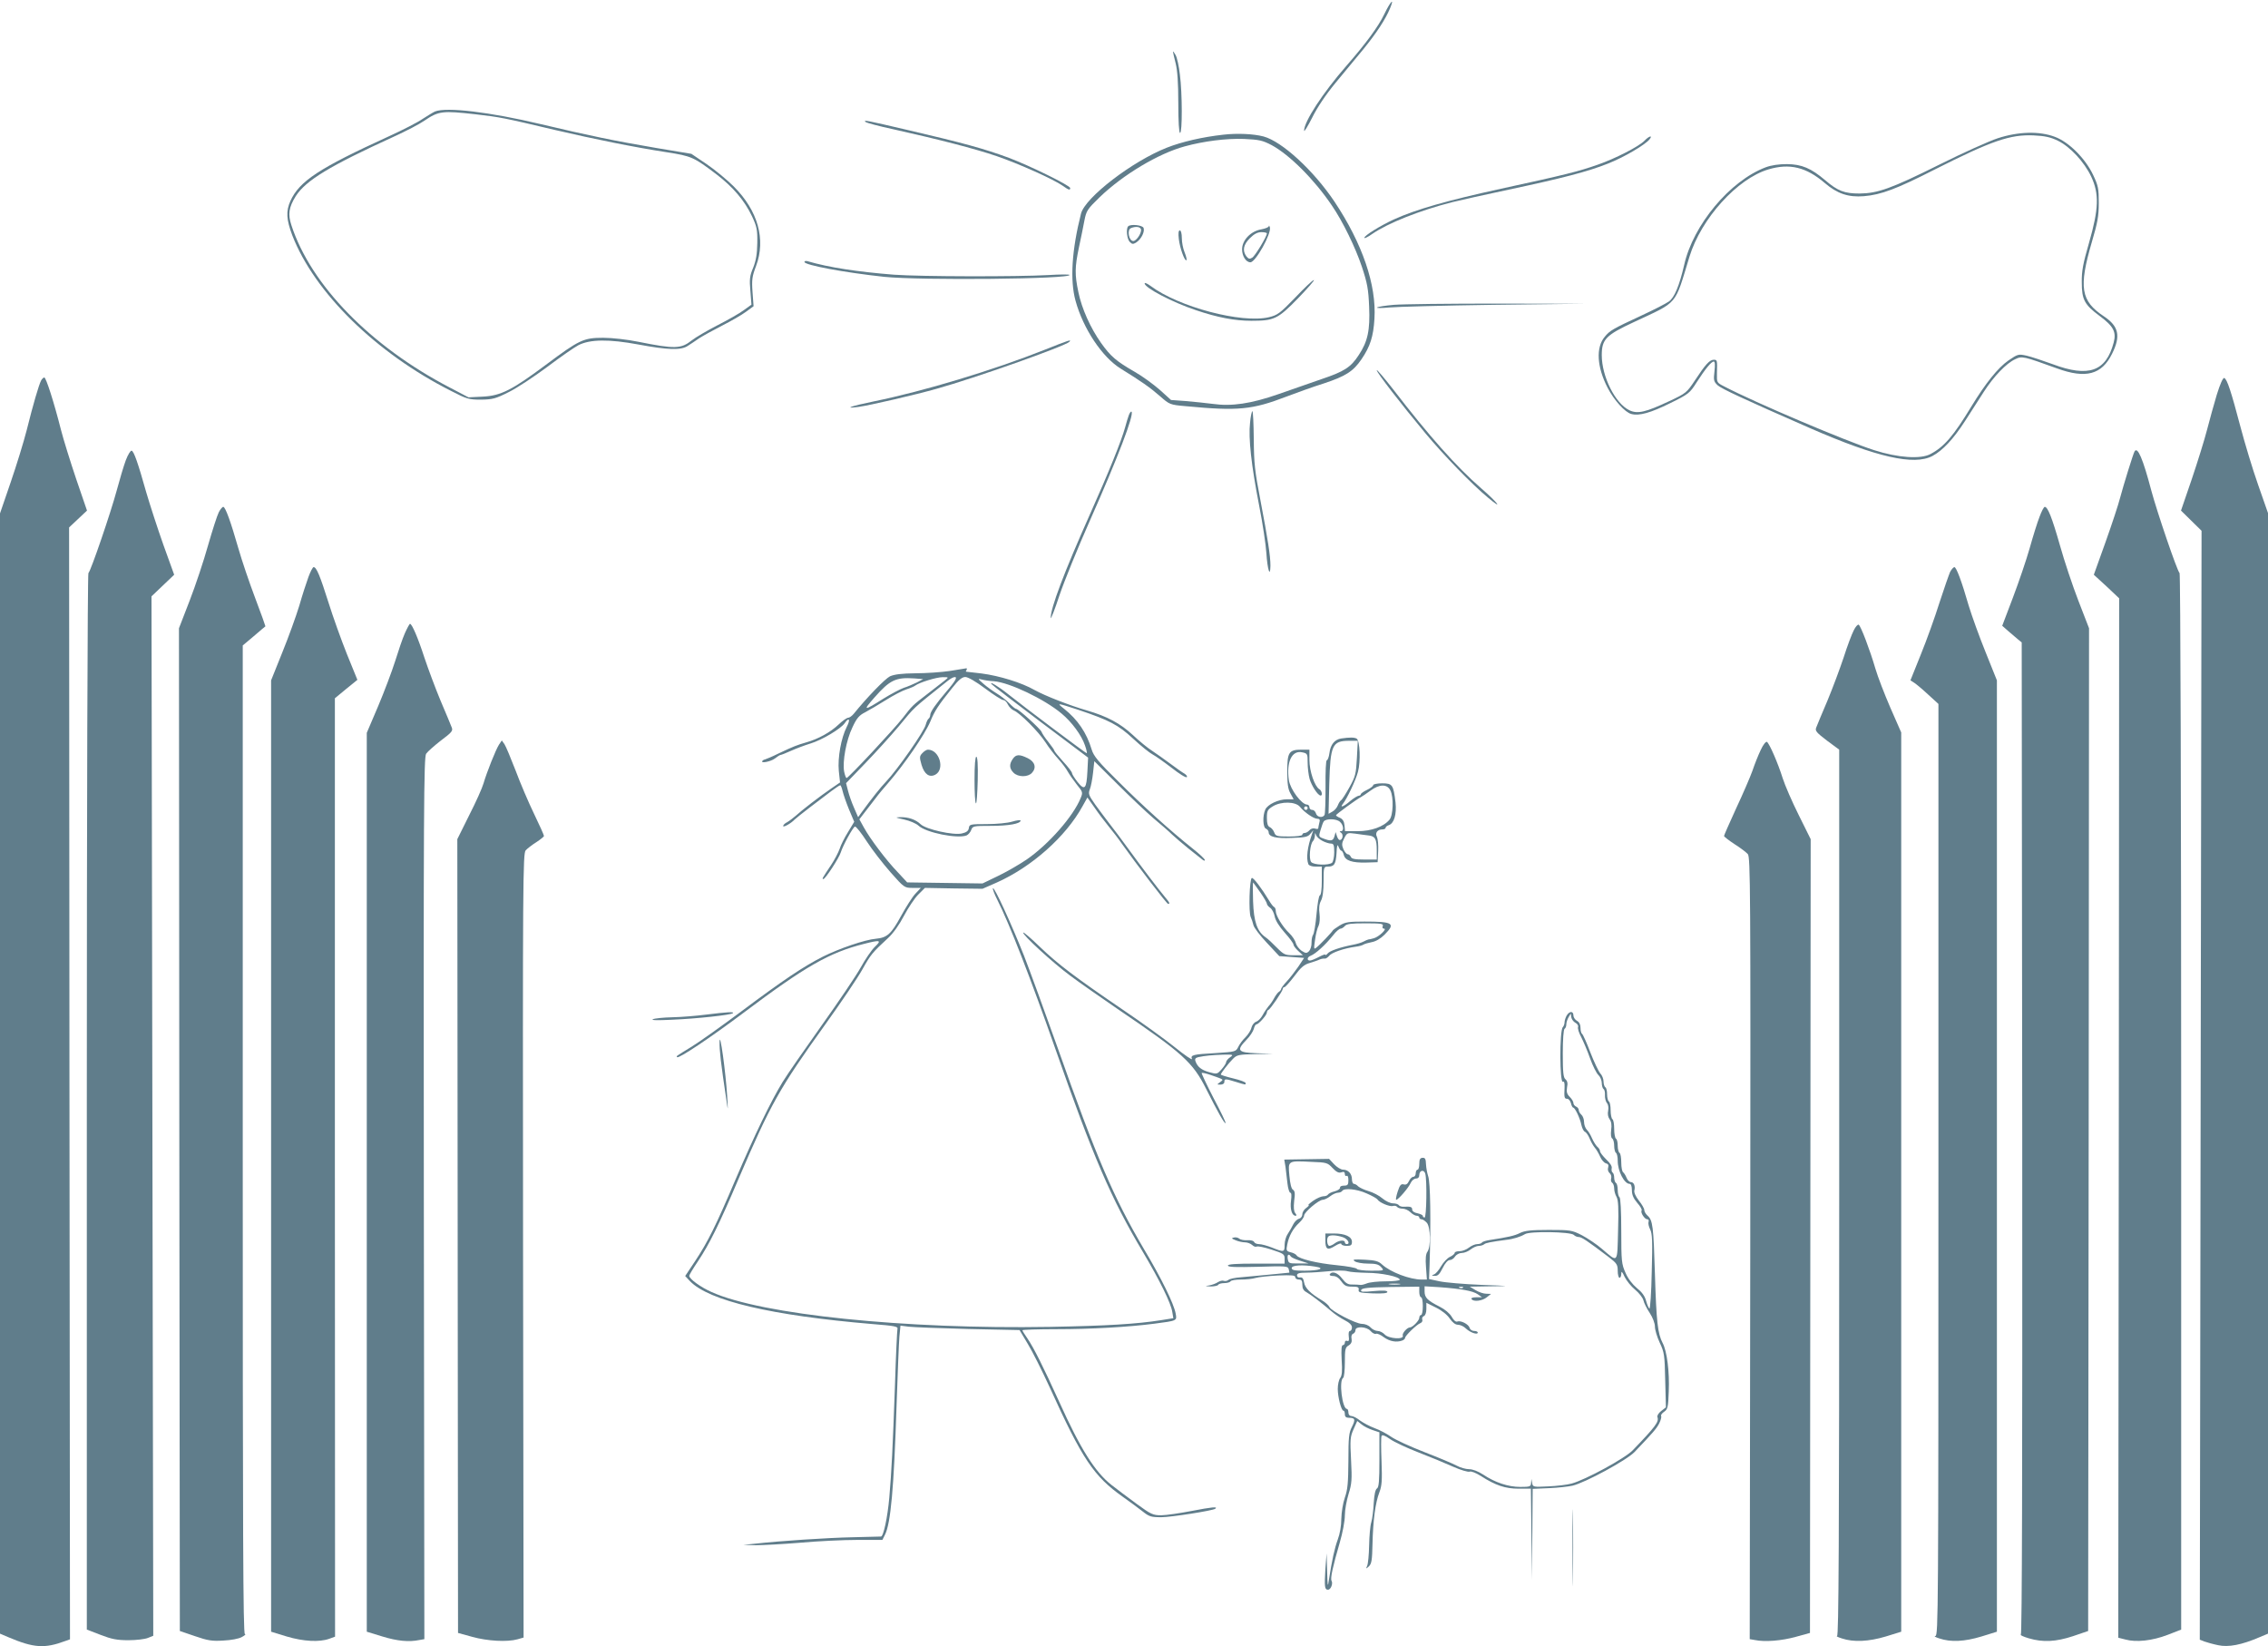 <?xml version="1.0" standalone="no"?>
<!DOCTYPE svg PUBLIC "-//W3C//DTD SVG 20010904//EN"
 "http://www.w3.org/TR/2001/REC-SVG-20010904/DTD/svg10.dtd">
<svg version="1.0" xmlns="http://www.w3.org/2000/svg"
 width="1280pt" height="929pt" viewBox="0 0 1280 929"
 preserveAspectRatio="xMidYMid meet">
<g transform="translate(0,929) scale(0.1,-0.1)"
fill="#607d8b" stroke="none">
<path d="M7812 9209 c-33 -69 -103 -164 -212 -289 -134 -153 -240 -316 -240
-367 0 -10 20 23 45 72 28 57 76 129 132 197 48 58 120 145 158 191 73 90 124
167 150 230 27 65 2 39 -33 -34z"/>
<path d="M6620 8998 c0 -4 7 -33 15 -65 10 -40 15 -108 15 -225 0 -105 4 -168
10 -168 13 0 13 221 -1 329 -5 46 -16 96 -24 110 -8 14 -14 23 -15 19z"/>
<path d="M2455 8661 c-11 -5 -42 -24 -70 -42 -27 -19 -113 -63 -190 -98 -396
-181 -505 -253 -556 -365 -26 -58 -23 -105 11 -195 125 -322 472 -663 896
-877 89 -46 101 -49 169 -49 65 1 82 5 157 43 45 22 143 87 217 142 73 55 152
110 175 122 66 34 173 35 340 4 165 -31 240 -33 277 -8 15 9 44 29 66 44 22
14 80 46 129 71 49 25 109 59 133 77 l44 32 -6 80 c-5 70 -2 89 20 147 56 150
11 312 -126 449 -37 37 -106 94 -153 126 l-86 58 -198 33 c-235 40 -376 69
-654 135 -286 68 -530 97 -595 71z m230 -16 c139 -16 158 -20 450 -89 219 -51
445 -97 628 -125 141 -22 153 -28 281 -125 94 -72 158 -148 200 -236 27 -58
31 -75 30 -150 -1 -63 -7 -99 -23 -140 -20 -47 -22 -66 -16 -132 l6 -77 -43
-31 c-24 -18 -91 -56 -150 -86 -58 -30 -123 -68 -143 -84 -62 -49 -95 -50
-305 -8 -59 12 -144 22 -195 22 -112 0 -135 -11 -325 -153 -189 -141 -253
-174 -355 -179 l-81 -4 -107 56 c-445 232 -782 577 -892 914 -21 63 -15 102
24 165 57 89 192 171 556 337 66 30 143 70 170 89 81 55 102 57 290 36z"/>
<path d="M4886 8601 c5 -4 74 -23 154 -40 256 -57 462 -110 585 -152 123 -42
322 -131 374 -168 32 -23 41 -26 41 -12 0 14 -228 126 -345 170 -140 52 -262
85 -562 155 -257 60 -262 61 -247 47z"/>
<path d="M6904 8530 c-118 -13 -234 -40 -318 -73 -196 -77 -461 -281 -485
-372 -52 -205 -63 -376 -31 -492 43 -157 150 -318 255 -383 115 -71 165 -106
220 -154 56 -49 57 -50 148 -58 295 -28 374 -20 567 54 58 22 152 56 210 74
124 41 167 68 214 137 49 72 67 128 73 228 12 191 -68 425 -226 662 -119 177
-296 339 -400 367 -57 15 -150 19 -227 10z m273 -59 c100 -54 240 -193 340
-341 61 -89 133 -237 169 -345 31 -93 37 -128 41 -225 6 -133 -8 -198 -59
-274 -44 -68 -81 -92 -209 -135 -63 -22 -172 -60 -244 -85 -154 -54 -265 -70
-370 -55 -38 5 -107 12 -153 16 l-83 6 -62 56 c-35 31 -99 78 -143 103 -104
60 -135 86 -190 163 -60 85 -109 194 -128 287 -21 100 -20 140 3 251 11 51 25
119 31 152 11 56 16 64 87 133 131 126 331 246 479 286 105 29 236 46 336 42
85 -4 103 -8 155 -35z"/>
<path d="M6367 8013 c-13 -13 -7 -72 9 -88 14 -14 19 -14 38 -2 27 18 48 60
40 81 -6 16 -73 23 -87 9z m73 -21 c0 -23 -28 -62 -44 -62 -25 0 -37 64 -13
73 29 12 57 7 57 -11z"/>
<path d="M7161 8014 c0 -6 -20 -14 -42 -18 -60 -10 -109 -61 -109 -113 0 -38
22 -73 47 -73 29 0 119 161 110 197 -3 10 -5 13 -6 7z m-11 -41 c-1 -19 -67
-128 -83 -137 -14 -9 -21 -7 -33 8 -23 32 -17 65 20 102 24 24 43 34 65 34 17
0 31 -3 31 -7z"/>
<path d="M6653 7941 c6 -52 34 -128 43 -119 3 3 -2 23 -10 43 -9 21 -16 57
-16 81 0 26 -5 44 -11 44 -8 0 -10 -16 -6 -49z"/>
<path d="M7310 7611 c-87 -90 -100 -99 -149 -111 -154 -36 -510 58 -668 177
-18 13 -33 20 -33 14 0 -25 157 -107 289 -151 124 -42 220 -60 313 -60 129 0
149 9 264 127 55 57 95 103 89 103 -6 0 -53 -44 -105 -99z"/>
<path d="M11275 8510 c-49 -16 -198 -83 -330 -149 -271 -135 -348 -162 -450
-163 -85 0 -123 14 -194 75 -80 68 -132 90 -216 91 -45 0 -88 -6 -120 -18
-201 -76 -409 -324 -460 -551 -27 -117 -55 -184 -86 -206 -17 -12 -85 -47
-152 -78 -168 -78 -181 -86 -210 -121 -51 -60 -45 -170 16 -288 36 -70 98
-139 134 -148 44 -12 110 7 219 61 104 51 111 57 149 117 49 76 83 118 97 118
7 0 8 -19 4 -55 -6 -51 -4 -58 18 -79 23 -20 138 -74 524 -243 374 -163 584
-211 688 -156 58 31 118 95 184 197 32 50 80 124 106 165 56 87 127 161 177
184 39 19 46 17 237 -52 162 -59 252 -35 310 83 50 100 38 155 -46 211 -131
87 -143 163 -68 420 32 108 39 145 39 220 0 81 -3 97 -32 158 -44 93 -137 186
-216 215 -87 33 -205 30 -322 -8z m339 -14 c70 -34 149 -120 188 -202 46 -98
43 -182 -12 -374 -34 -117 -42 -160 -41 -223 0 -98 15 -126 101 -190 78 -58
95 -90 79 -150 -43 -163 -141 -198 -344 -122 -55 20 -121 42 -147 48 -46 10
-49 10 -103 -27 -59 -41 -129 -128 -210 -261 -99 -163 -152 -226 -230 -267
-56 -30 -184 -21 -318 22 -157 50 -673 269 -845 359 -43 22 -43 22 -42 74 2
75 2 77 -18 77 -23 0 -47 -26 -106 -116 -46 -69 -50 -73 -144 -117 -134 -63
-180 -74 -226 -52 -80 38 -156 190 -156 311 0 89 23 113 180 186 256 120 229
89 315 370 66 215 270 440 445 492 120 36 214 13 319 -77 70 -60 133 -81 220
-74 98 8 185 41 401 151 321 162 425 198 558 192 63 -3 95 -10 136 -30z"/>
<path d="M9282 8497 c-31 -33 -166 -102 -264 -136 -111 -39 -188 -58 -547
-136 -306 -67 -478 -116 -604 -173 -78 -36 -167 -91 -167 -104 0 -5 21 5 46
23 89 61 266 131 449 178 44 11 188 43 320 71 305 65 447 102 560 147 89 35
207 104 234 136 21 26 -2 20 -27 -6z"/>
<path d="M4540 7812 c0 -18 227 -60 450 -84 205 -21 1061 -13 1046 11 -2 3
-55 3 -118 -1 -179 -10 -720 -9 -873 2 -204 16 -368 41 -487 76 -10 3 -18 1
-18 -4z"/>
<path d="M7867 7570 c-48 -4 -91 -11 -95 -15 -4 -4 27 -4 68 0 41 4 305 11
585 15 l510 6 -490 1 c-269 0 -529 -3 -578 -7z"/>
<path d="M5900 7318 c-297 -118 -685 -235 -969 -293 -127 -26 -176 -43 -86
-31 65 9 324 69 440 102 219 61 724 240 750 265 16 16 -5 9 -135 -43z"/>
<path d="M7770 7201 c0 -13 134 -187 274 -355 103 -124 264 -290 354 -364 89
-75 57 -30 -39 53 -139 121 -294 295 -497 559 -51 65 -92 113 -92 107z"/>
<path d="M232 7143 c-13 -25 -46 -138 -81 -279 -17 -67 -58 -200 -91 -296
l-60 -175 0 -3160 0 -3161 47 -20 c144 -61 205 -65 323 -21 l25 9 -3 3137 -2
3137 50 47 51 48 -61 178 c-33 98 -72 223 -86 278 -39 154 -84 295 -94 295 -5
0 -13 -8 -18 -17z"/>
<path d="M12511 7063 c-16 -54 -41 -143 -55 -198 -14 -55 -53 -180 -86 -278
l-61 -178 58 -57 58 -57 -5 -3129 -5 -3128 25 -10 c14 -5 49 -15 78 -21 59
-13 134 2 232 44 l50 21 0 3162 0 3161 -56 160 c-31 88 -75 234 -99 325 -53
201 -76 272 -92 277 -7 3 -23 -33 -42 -94z"/>
<path d="M6371 6948 c-5 -14 -15 -45 -21 -69 -20 -74 -93 -255 -200 -494 -143
-321 -221 -526 -220 -582 0 -10 23 47 49 127 27 80 104 269 171 420 158 356
252 601 236 617 -3 3 -10 -6 -15 -19z"/>
<path d="M7055 6905 c-10 -86 7 -241 51 -466 20 -101 38 -222 41 -269 6 -93
22 -144 23 -72 0 56 -14 146 -57 372 -31 161 -36 205 -37 342 -1 87 -4 158 -8
158 -3 0 -10 -29 -13 -65z"/>
<path d="M710 6693 c-12 -32 -35 -110 -52 -173 -32 -119 -144 -448 -159 -464
-5 -6 -9 -1346 -9 -2986 l0 -2975 78 -30 c62 -24 92 -30 157 -30 44 0 94 6
110 13 l30 12 -5 2933 -5 2932 64 61 64 61 -61 169 c-33 93 -76 226 -96 294
-47 167 -70 233 -83 237 -6 2 -21 -22 -33 -54z"/>
<path d="M12047 6743 c-8 -13 -64 -195 -82 -263 -9 -36 -46 -148 -82 -249
l-66 -184 72 -66 71 -67 -2 -2932 -3 -2933 40 -10 c61 -17 152 -7 238 26 l77
30 0 2975 c0 1640 -4 2980 -9 2986 -15 16 -127 345 -159 464 -48 182 -78 252
-95 223z"/>
<path d="M1235 6400 c-9 -17 -36 -101 -61 -188 -24 -86 -71 -227 -104 -312
l-60 -155 2 -2829 3 -2829 85 -29 c72 -25 97 -29 160 -25 43 2 88 10 105 20
17 9 24 16 17 17 -10 0 -12 561 -12 2789 l0 2789 63 53 c34 29 63 54 65 55 1
0 -25 73 -58 160 -33 87 -76 214 -95 281 -43 150 -73 233 -85 233 -5 0 -17
-14 -25 -30z"/>
<path d="M11511 6375 c-12 -30 -37 -110 -56 -178 -19 -67 -62 -193 -95 -280
l-60 -158 33 -29 c18 -16 43 -37 55 -47 l22 -18 3 -2798 c1 -1858 -1 -2798 -8
-2801 -5 -2 14 -11 44 -20 81 -24 154 -20 251 12 l85 29 3 2829 2 2829 -60
155 c-33 85 -80 226 -104 312 -45 158 -69 218 -86 218 -5 0 -18 -25 -29 -55z"/>
<path d="M1741 6035 c-11 -30 -35 -103 -52 -163 -18 -59 -61 -178 -96 -264
l-63 -157 0 -2684 0 -2684 88 -27 c94 -28 184 -33 240 -13 l33 12 -1 2647 0
2648 63 52 64 52 -59 145 c-32 80 -79 211 -104 291 -48 152 -68 200 -84 200
-5 0 -18 -25 -29 -55z"/>
<path d="M11006 6063 c-7 -16 -34 -93 -60 -173 -25 -80 -72 -211 -105 -292
l-59 -147 22 -14 c12 -8 48 -38 79 -67 l57 -52 0 -2629 c0 -2497 -1 -2629 -17
-2630 -10 -1 0 -7 22 -14 65 -22 142 -18 238 11 l87 27 0 2684 0 2684 -63 157
c-35 86 -78 205 -96 264 -40 139 -70 218 -81 218 -5 0 -16 -12 -24 -27z"/>
<path d="M2285 5717 c-13 -29 -37 -100 -55 -158 -18 -57 -61 -171 -96 -254
l-64 -150 0 -2536 0 -2536 88 -27 c85 -26 150 -32 208 -20 l29 5 -3 2486 c-2
2218 0 2489 13 2510 9 13 47 46 84 75 59 44 68 54 61 72 -4 12 -33 80 -63 151
-30 72 -71 182 -92 245 -36 111 -70 190 -81 190 -3 0 -16 -24 -29 -53z"/>
<path d="M10462 5733 c-11 -21 -37 -90 -57 -153 -21 -63 -62 -173 -92 -245
-30 -71 -59 -139 -63 -151 -7 -18 2 -28 61 -73 l69 -51 0 -2500 c0 -1993 -3
-2500 -12 -2501 -7 -1 5 -7 27 -14 66 -22 151 -18 248 11 l87 27 0 2537 0
2537 -61 139 c-33 76 -72 177 -85 222 -30 103 -82 240 -94 247 -5 3 -18 -11
-28 -32z"/>
<path d="M5360 5504 c-47 -7 -134 -13 -193 -13 -79 -1 -118 -6 -144 -17 -28
-14 -130 -119 -205 -212 -10 -12 -24 -22 -31 -22 -8 0 -32 -17 -54 -38 -45
-43 -115 -82 -183 -101 -54 -16 -66 -20 -155 -62 -38 -19 -73 -33 -77 -34 -3
0 -10 -3 -14 -7 -17 -18 45 -6 69 12 14 11 28 20 32 20 3 0 30 10 58 23 29 13
79 32 112 42 65 20 169 82 192 114 25 37 34 22 12 -20 -32 -63 -52 -174 -45
-249 l7 -65 -48 -33 c-62 -42 -171 -126 -203 -156 -14 -12 -35 -28 -47 -35
-13 -6 -23 -16 -23 -22 0 -10 46 16 65 37 6 6 45 37 88 70 43 32 97 73 120 91
23 17 45 32 49 32 3 1 9 -14 13 -31 4 -18 20 -65 36 -104 l30 -71 -35 -58
c-20 -32 -41 -74 -47 -94 -7 -20 -28 -61 -48 -91 -52 -78 -53 -80 -44 -80 11
0 88 118 98 150 12 39 69 143 80 146 6 2 36 -36 67 -84 31 -48 92 -126 134
-174 77 -87 79 -88 125 -88 l46 0 -31 -33 c-17 -18 -53 -75 -81 -126 -55 -101
-78 -122 -142 -128 -61 -5 -207 -55 -299 -101 -109 -55 -225 -133 -459 -308
-110 -82 -236 -172 -280 -199 -96 -59 -89 -54 -83 -60 9 -9 182 106 374 250
350 263 485 340 680 389 93 24 101 21 62 -16 -19 -18 -55 -71 -81 -118 -26
-47 -125 -193 -219 -325 -94 -132 -194 -276 -221 -320 -66 -108 -157 -296
-267 -553 -111 -261 -155 -349 -227 -458 l-56 -84 27 -29 c107 -111 460 -194
1029 -242 127 -10 147 -14 142 -28 -2 -9 -9 -151 -14 -316 -13 -361 -19 -484
-32 -635 -10 -113 -33 -220 -47 -220 -4 0 -74 -2 -157 -4 -149 -3 -415 -21
-550 -36 l-70 -7 70 -2 c39 0 152 6 250 14 99 9 244 16 323 16 l142 0 14 28
c33 63 51 264 66 731 6 179 13 353 16 388 l6 62 47 -6 c26 -3 178 -9 336 -13
l289 -6 46 -77 c26 -42 82 -154 126 -250 182 -401 247 -498 411 -614 37 -26
87 -63 110 -81 39 -31 49 -34 107 -34 54 0 292 37 305 48 17 13 -22 9 -130
-12 -68 -13 -147 -25 -175 -25 -47 0 -58 5 -140 65 -49 36 -112 83 -141 106
-93 73 -175 203 -295 469 -90 198 -143 304 -179 357 -16 23 -29 44 -29 47 0 3
87 6 193 6 194 0 406 12 552 31 130 17 128 16 120 58 -10 54 -80 198 -180 365
-169 287 -267 514 -486 1134 -71 199 -156 433 -190 520 -72 181 -167 388 -175
380 -3 -3 8 -33 25 -66 69 -137 186 -438 326 -837 214 -612 316 -849 495
-1149 96 -162 158 -288 166 -338 l6 -36 -68 -11 c-139 -22 -306 -32 -629 -38
-817 -14 -1627 69 -1910 197 -61 27 -125 74 -125 91 0 6 22 42 49 82 64 96
120 208 230 467 180 420 229 508 489 870 89 124 183 263 209 310 47 84 56 95
146 178 29 27 63 75 89 125 24 45 60 99 80 119 l38 38 162 -3 163 -2 80 35
c199 89 390 259 484 430 l28 50 39 -55 c21 -31 58 -80 81 -108 24 -29 57 -72
74 -97 83 -117 254 -340 261 -340 12 0 10 6 -12 32 -42 50 -139 178 -208 273
-40 55 -89 121 -110 147 -20 26 -56 74 -80 107 -38 54 -41 62 -31 88 6 15 14
57 18 93 l7 65 131 -130 c71 -71 163 -158 204 -193 41 -34 88 -75 104 -91 17
-16 57 -50 90 -77 33 -26 68 -54 78 -62 9 -8 17 -11 17 -5 0 6 -31 35 -69 65
-123 98 -281 240 -420 379 -112 110 -139 143 -150 180 -28 94 -79 169 -156
230 -43 34 -42 34 80 -6 176 -59 226 -85 310 -163 44 -41 94 -81 110 -89 17
-9 65 -43 108 -76 42 -33 80 -57 85 -52 4 4 -2 12 -12 19 -11 6 -47 31 -80 56
-34 25 -80 58 -103 73 -24 15 -73 55 -110 90 -71 66 -145 105 -258 138 -97 28
-238 83 -297 116 -72 41 -198 80 -299 93 -46 5 -85 10 -87 10 -2 0 0 5 3 10 3
6 3 9 -2 9 -4 -1 -46 -7 -93 -15z m-186 -65 c-21 -10 -53 -24 -73 -30 -20 -7
-71 -34 -115 -61 -112 -71 -118 -70 -52 5 89 101 121 116 227 109 l49 -4 -36
-19z m160 13 c-12 -9 -56 -44 -99 -77 -87 -67 -85 -65 -140 -136 -49 -63 -307
-339 -317 -339 -4 0 -10 17 -14 37 -10 56 12 177 47 249 24 52 38 68 72 85 23
12 75 43 117 69 41 26 93 53 115 60 22 7 45 17 51 22 23 17 119 47 154 47 35
0 35 0 14 -17z m57 1 c-5 -10 -26 -38 -48 -63 -60 -70 -93 -117 -93 -134 0 -8
-4 -17 -9 -21 -5 -3 -12 -18 -16 -33 -7 -36 -161 -256 -224 -322 -31 -32 -84
-99 -137 -172 l-21 -29 -23 53 c-13 29 -28 72 -34 96 l-11 43 108 112 c60 62
144 155 188 207 97 117 71 93 276 257 35 28 58 30 44 6z m169 -48 c48 -36 94
-65 102 -65 8 0 20 -11 26 -25 7 -14 22 -29 34 -34 34 -14 138 -118 178 -179
19 -30 52 -72 73 -95 21 -23 45 -55 54 -72 9 -16 32 -49 51 -73 33 -40 34 -44
21 -75 -41 -102 -180 -261 -305 -347 -41 -28 -114 -70 -162 -93 l-87 -42 -212
3 -213 3 -52 56 c-66 68 -158 191 -192 253 l-26 47 30 39 c17 22 44 57 61 79
16 22 48 60 70 85 93 107 208 274 240 350 24 59 45 91 123 188 36 46 56 62 74
62 15 0 60 -26 112 -65z m50 41 c87 -7 283 -100 381 -182 58 -48 113 -123 132
-179 9 -25 13 -45 10 -45 -6 0 -352 260 -442 332 -53 43 -113 79 -94 57 7 -8
132 -104 278 -214 l266 -200 -4 -78 c-5 -99 -15 -110 -56 -59 -17 22 -31 44
-31 50 0 6 -22 35 -50 65 -27 30 -50 58 -50 62 0 4 -15 25 -33 48 -19 23 -36
49 -39 58 -7 17 -130 129 -143 129 -5 0 -23 15 -40 33 -17 17 -49 42 -71 55
-21 13 -55 37 -74 54 -32 28 -33 30 -10 24 14 -4 45 -9 70 -10z"/>
<path d="M5205 5040 c-16 -17 -16 -24 -4 -66 16 -53 44 -73 78 -55 55 30 23
141 -42 141 -8 0 -22 -9 -32 -20z"/>
<path d="M5716 5008 c-21 -30 -20 -54 4 -78 26 -26 81 -26 104 -1 27 29 17 63
-24 83 -47 23 -66 22 -84 -4z"/>
<path d="M5500 4891 c0 -72 3 -132 8 -134 4 -3 8 55 10 129 2 88 -1 134 -8
134 -6 0 -10 -47 -10 -129z"/>
<path d="M5102 4666 c32 -7 68 -22 82 -35 41 -39 219 -75 271 -55 9 4 21 17
26 30 8 23 12 24 112 24 99 0 167 12 167 30 0 4 -21 2 -47 -6 -26 -8 -89 -14
-144 -14 -93 0 -98 -1 -101 -22 -2 -16 -13 -25 -40 -31 -48 -11 -201 23 -232
52 -28 27 -70 41 -114 40 -33 -1 -30 -2 20 -13z"/>
<path d="M7569 5123 c-37 -6 -60 -34 -66 -82 -3 -23 -10 -41 -15 -41 -5 0 -8
-65 -7 -149 0 -83 -2 -155 -6 -160 -11 -18 -42 -12 -48 9 -3 11 -12 20 -21 20
-9 0 -16 7 -16 15 0 8 -6 15 -13 15 -31 0 -95 86 -103 138 -15 102 17 170 75
157 30 -6 31 -9 31 -58 0 -29 5 -70 11 -92 11 -38 46 -93 62 -94 13 -1 7 28
-7 36 -26 15 -56 101 -56 164 l0 59 -43 0 c-73 0 -82 -14 -82 -122 0 -70 4
-101 18 -125 l18 -33 -37 0 c-49 0 -110 -29 -123 -58 -16 -35 -14 -102 4 -108
8 -4 15 -12 15 -20 0 -26 41 -36 131 -32 74 2 91 6 104 23 l17 20 -7 -20 c-27
-76 -34 -137 -21 -171 3 -8 20 -14 41 -14 l35 0 0 -79 c0 -47 -4 -81 -11 -83
-6 -2 -14 -50 -19 -107 -5 -57 -14 -108 -19 -115 -5 -6 -9 -26 -9 -44 1 -18
-6 -40 -14 -49 -14 -13 -18 -13 -42 2 -14 10 -29 29 -33 44 -3 14 -20 40 -37
56 -38 36 -76 99 -76 125 0 10 -4 20 -9 22 -5 2 -17 17 -27 34 -45 74 -90 133
-99 130 -13 -4 -19 -195 -6 -221 5 -11 12 -31 15 -45 3 -14 37 -59 76 -100
l70 -75 70 -5 70 -5 -33 -50 c-19 -27 -48 -65 -66 -84 -17 -18 -31 -37 -31
-42 0 -4 -6 -12 -13 -16 -6 -4 -18 -20 -26 -35 -8 -15 -22 -36 -32 -46 -9 -11
-24 -33 -33 -50 -9 -17 -25 -33 -36 -37 -11 -3 -23 -18 -27 -33 -3 -15 -19
-40 -34 -55 -16 -15 -34 -40 -41 -55 -13 -26 -16 -27 -126 -34 -129 -7 -144
-11 -135 -33 3 -9 -41 21 -98 67 -57 46 -189 141 -294 212 -266 181 -364 255
-467 354 -48 47 -91 83 -93 80 -9 -9 167 -171 266 -244 52 -39 173 -123 269
-189 364 -247 422 -299 497 -449 66 -131 104 -199 110 -193 2 3 -28 66 -68
141 -39 76 -69 139 -67 142 3 2 25 -3 49 -11 80 -28 76 -25 55 -41 -19 -14
-19 -14 2 -14 13 0 22 6 22 15 0 19 5 19 66 0 58 -18 54 -17 54 -6 0 5 -31 17
-70 26 -38 9 -70 19 -70 22 0 7 42 62 69 89 22 22 33 24 125 26 l101 2 -92 3
c-108 4 -117 15 -58 76 19 19 37 47 41 61 3 14 10 26 15 26 12 0 59 53 59 67
0 6 4 13 9 15 11 4 81 107 81 119 0 5 4 9 9 9 5 0 30 28 56 62 36 49 56 66 86
74 22 7 47 15 57 20 9 4 22 6 29 5 6 -1 17 7 25 16 13 18 83 42 148 51 19 2
40 8 45 12 6 4 27 10 47 14 23 4 50 20 72 42 64 64 49 74 -113 74 -89 0 -109
-3 -140 -22 -20 -12 -37 -25 -39 -28 -4 -9 -74 -83 -93 -97 -14 -12 -15 -7 -7
45 4 31 13 67 20 79 6 13 8 41 5 67 -4 30 -2 54 8 73 10 18 15 58 15 111 0 78
1 82 23 82 37 0 46 13 50 75 2 45 5 54 11 38 5 -13 12 -23 16 -23 4 0 11 -11
14 -24 8 -32 47 -45 126 -43 l65 2 3 62 c2 35 -2 71 -7 81 -12 22 3 42 31 42
10 0 18 4 18 9 0 5 8 12 18 15 30 10 45 61 38 128 -12 100 -17 108 -76 108
-27 0 -50 -5 -50 -10 0 -6 -16 -18 -35 -27 -19 -9 -35 -20 -35 -25 0 -4 -6 -8
-12 -8 -7 -1 -29 -14 -48 -30 -34 -30 -61 -41 -42 -17 23 28 74 135 86 182 16
59 11 175 -7 187 -12 8 -41 8 -88 1z m89 -110 c-5 -90 -8 -104 -42 -165 -21
-38 -42 -71 -48 -74 -5 -3 -13 -16 -18 -29 -5 -13 -19 -29 -31 -35 l-21 -12 4
169 c6 219 17 243 112 243 l49 0 -5 -97z m189 -183 c19 -38 16 -141 -5 -165
-33 -40 -103 -65 -180 -65 l-71 0 -3 33 c-2 22 -10 35 -25 42 -13 5 -23 12
-23 15 1 6 118 91 140 102 8 4 33 21 55 37 50 37 94 38 112 1z m-510 -93 c25
-31 77 -67 98 -67 13 0 16 -6 11 -22 -3 -13 -6 -27 -6 -31 0 -5 -8 -6 -19 -2
-10 3 -24 -1 -31 -10 -7 -8 -19 -15 -26 -15 -8 0 -14 -4 -14 -10 0 -6 -32 -10
-75 -10 -70 0 -76 2 -84 24 -5 13 -17 26 -25 29 -11 5 -16 20 -16 52 0 40 4
47 33 65 47 29 129 28 154 -3z m43 -7 c0 -5 -4 -10 -10 -10 -5 0 -10 5 -10 10
0 6 5 10 10 10 6 0 10 -4 10 -10z m182 -77 c21 -18 24 -53 6 -53 -9 0 -9 -3 1
-9 14 -9 9 -41 -8 -41 -5 0 -12 10 -16 23 l-7 22 -7 -25 c-8 -26 -20 -28 -66
-10 -22 8 -23 12 -12 47 6 21 14 43 18 48 12 17 72 16 91 -2z m-98 -108 c15
-8 37 -15 47 -15 16 0 19 -8 19 -49 0 -27 -6 -53 -12 -59 -20 -16 -104 -13
-118 4 -14 16 -7 101 10 118 6 6 10 19 11 31 0 18 1 18 7 2 4 -10 20 -24 36
-32z m259 31 c38 -4 47 -20 47 -83 l0 -53 -70 0 c-54 0 -72 4 -76 15 -4 8 -11
15 -18 15 -6 0 -17 13 -24 28 -10 24 -10 34 4 61 16 32 18 33 63 27 25 -4 59
-8 74 -10z m-609 -323 c20 -29 36 -57 36 -62 0 -6 8 -16 18 -23 11 -7 22 -29
26 -49 4 -22 25 -56 56 -91 28 -31 50 -61 50 -68 0 -6 12 -22 26 -35 l27 -25
-52 0 c-48 0 -55 3 -95 43 -23 24 -51 50 -63 58 -48 33 -67 87 -71 204 -2 61
-2 108 1 105 2 -3 21 -29 41 -57z m690 -188 c-4 -9 -1 -15 7 -15 20 0 -30 -47
-57 -54 -13 -4 -27 -7 -31 -7 -5 -1 -17 -6 -28 -12 -11 -6 -38 -14 -60 -18
-72 -14 -130 -34 -142 -49 -7 -8 -13 -12 -13 -7 0 4 -17 -2 -37 -13 -21 -11
-43 -20 -50 -20 -19 0 -16 20 4 27 28 11 83 61 127 116 16 21 35 37 42 37 6 0
17 7 24 15 10 12 36 15 116 15 88 0 103 -2 98 -15z m-862 -741 c-12 -8 -22
-21 -22 -27 0 -7 -12 -25 -26 -41 -24 -27 -26 -28 -69 -16 -44 12 -67 30 -78
62 -5 13 0 19 16 23 37 8 79 12 142 14 56 1 58 0 37 -15z"/>
<path d="M2816 5088 c-18 -28 -69 -156 -87 -218 -7 -25 -43 -106 -81 -180
l-67 -135 2 -2239 2 -2240 80 -22 c86 -24 197 -30 255 -14 l35 10 -3 2211 c-2
2056 -1 2214 15 2231 9 10 36 31 60 46 23 15 43 31 43 35 0 5 -25 61 -56 125
-31 64 -78 174 -104 244 -27 70 -55 137 -63 149 l-15 21 -16 -24z"/>
<path d="M9937 5058 c-14 -29 -35 -82 -47 -118 -13 -36 -54 -131 -92 -212 -37
-81 -68 -151 -68 -155 0 -4 27 -25 59 -46 32 -20 66 -46 75 -56 15 -16 16
-191 14 -2224 l-3 -2206 29 -5 c57 -12 152 -4 231 18 l80 22 2 2240 2 2239
-67 135 c-37 74 -78 168 -91 209 -27 86 -75 196 -89 205 -6 3 -22 -17 -35 -46z"/>
<path d="M3985 3565 c-55 -7 -140 -14 -190 -15 -49 -1 -99 -6 -110 -11 -13 -6
23 -7 105 -3 145 6 336 27 346 37 10 9 -30 7 -151 -8z"/>
<path d="M8842 3560 c-6 -11 -12 -28 -12 -38 0 -10 -5 -23 -10 -28 -19 -19
-18 -320 1 -308 7 4 10 -7 9 -32 -3 -58 -1 -64 15 -64 8 0 17 -11 21 -25 3
-14 9 -25 13 -25 10 0 39 -61 46 -98 4 -18 13 -36 20 -38 7 -3 19 -20 26 -37
7 -18 20 -41 29 -52 10 -11 23 -34 31 -52 7 -17 22 -34 32 -37 13 -3 17 -10
13 -24 -4 -11 0 -24 8 -31 8 -6 12 -20 9 -30 -3 -10 0 -22 6 -25 6 -4 11 -18
11 -32 0 -14 6 -35 13 -47 10 -17 13 -62 9 -189 -5 -191 2 -184 -92 -104 -29
25 -80 59 -112 76 -57 29 -65 30 -187 30 -101 0 -135 -4 -162 -17 -31 -16 -69
-24 -172 -40 -20 -3 -40 -9 -43 -14 -3 -5 -15 -9 -27 -9 -12 0 -33 -9 -47 -20
-14 -11 -37 -20 -52 -20 -16 0 -28 -4 -28 -9 0 -6 -12 -16 -27 -23 -15 -7 -37
-31 -50 -53 -12 -21 -30 -43 -40 -46 -15 -7 -15 -8 5 -8 17 -1 27 10 44 44 14
28 29 45 40 45 10 0 23 9 30 20 7 11 24 20 38 20 14 0 36 9 50 20 14 11 34 20
46 20 11 0 24 4 30 9 8 8 41 14 124 25 40 4 83 18 106 32 26 18 258 14 276 -4
7 -7 19 -12 28 -12 16 0 48 -21 169 -113 46 -35 51 -43 51 -78 0 -21 5 -39 10
-39 6 0 10 10 10 23 0 17 5 13 19 -18 11 -22 37 -54 59 -72 22 -18 43 -45 47
-60 3 -15 20 -48 36 -72 17 -26 29 -58 29 -77 0 -17 12 -58 27 -90 26 -55 28
-70 31 -212 l4 -153 -27 -21 c-14 -11 -24 -26 -21 -34 10 -26 -10 -53 -139
-187 -44 -46 -267 -167 -345 -188 -25 -7 -84 -14 -132 -16 -84 -4 -87 -4 -91
19 l-4 23 -2 -22 c-1 -21 -6 -23 -61 -23 -68 0 -143 25 -210 70 -28 18 -58 30
-79 30 -18 0 -50 9 -70 20 -20 11 -101 45 -181 76 -80 31 -165 70 -189 87 -24
17 -66 39 -94 49 -27 10 -64 30 -82 43 -17 14 -39 25 -48 25 -10 0 -17 8 -17
20 0 11 -4 20 -8 20 -27 0 -46 160 -22 175 6 3 10 43 10 88 0 73 2 84 21 95
15 9 20 21 17 37 -3 14 0 26 8 29 8 3 14 12 14 21 0 23 63 20 85 -5 10 -12 24
-19 31 -16 7 3 27 -6 45 -20 32 -23 71 -30 103 -18 9 3 16 10 16 15 0 12 65
75 86 83 9 3 14 13 11 20 -3 8 1 17 9 20 8 3 14 19 14 40 l0 35 54 -27 c33
-16 64 -41 78 -62 16 -23 32 -35 46 -35 13 0 33 -9 45 -21 24 -23 67 -38 67
-23 0 5 -9 9 -21 9 -11 0 -23 8 -25 18 -6 20 -50 43 -70 35 -8 -3 -20 7 -31
27 -11 19 -38 42 -68 57 -69 35 -85 51 -85 86 l0 29 83 -5 c124 -9 190 -21
217 -40 l24 -17 -32 0 c-20 0 -31 -4 -27 -10 10 -17 61 -11 86 10 l24 19 -27
1 c-15 0 -42 9 -60 20 l-33 20 120 2 c114 1 112 2 -55 8 -96 4 -202 13 -235
20 l-60 13 3 76 c8 250 5 471 -8 505 -5 15 -11 45 -12 66 -1 31 -5 38 -20 37
-13 -1 -18 -9 -18 -34 0 -18 -4 -33 -10 -33 -5 0 -10 -9 -10 -20 0 -11 -6 -20
-13 -20 -8 0 -19 -11 -25 -24 -8 -17 -17 -23 -30 -19 -15 4 -22 -4 -34 -41 -8
-25 -12 -46 -8 -46 11 0 70 68 82 96 6 13 19 24 30 24 11 0 18 7 18 19 0 28
27 34 34 8 10 -38 7 -247 -4 -247 -5 0 -10 4 -10 9 0 5 -13 11 -30 15 -18 3
-30 12 -30 21 0 15 -9 18 -47 16 -11 -1 -24 3 -28 8 -3 6 -18 11 -33 11 -15 0
-41 12 -60 28 -17 15 -53 34 -78 41 -25 7 -51 20 -59 27 -7 8 -18 14 -24 14
-6 0 -11 12 -11 26 0 31 -21 54 -50 54 -12 0 -35 14 -51 31 l-28 30 -127 -2
-126 -2 7 -41 c3 -23 8 -65 11 -93 3 -29 11 -53 16 -53 7 0 8 -17 4 -46 -6
-46 5 -84 26 -84 7 0 6 5 -2 15 -8 10 -10 32 -6 69 6 42 4 56 -7 63 -9 5 -16
34 -20 79 -8 86 -10 85 126 78 84 -3 90 -5 117 -34 22 -23 35 -30 50 -25 14 5
20 2 20 -10 0 -9 5 -13 10 -10 6 4 10 -7 10 -24 0 -26 -4 -31 -25 -31 -14 0
-24 -5 -22 -11 1 -7 -12 -16 -30 -21 -18 -4 -35 -13 -38 -18 -3 -6 -15 -10
-26 -10 -11 0 -37 -11 -57 -25 -20 -14 -32 -25 -27 -25 5 0 -1 -7 -13 -16 -12
-8 -22 -24 -22 -36 0 -11 -8 -22 -19 -25 -10 -2 -25 -17 -32 -31 -7 -15 -21
-39 -31 -54 -10 -14 -18 -42 -18 -62 0 -42 -3 -43 -70 -16 -28 11 -61 20 -75
20 -13 0 -25 6 -27 12 -3 7 -18 11 -37 10 -19 -1 -39 2 -47 9 -7 6 -21 9 -31
6 -14 -3 -13 -6 10 -15 16 -7 40 -12 53 -12 14 0 32 -7 41 -15 8 -8 19 -12 25
-9 6 4 44 -4 84 -17 68 -22 74 -26 74 -51 l0 -28 -160 0 c-113 0 -160 -3 -160
-11 0 -9 47 -10 169 -7 159 5 170 4 174 -13 3 -11 4 -19 4 -20 -2 -1 -124 -12
-272 -26 -33 -2 -66 -9 -72 -15 -7 -6 -19 -8 -27 -5 -7 3 -22 -1 -33 -8 -10
-7 -32 -15 -48 -18 -27 -4 -26 -4 7 -6 20 0 40 4 43 9 3 6 19 10 35 10 16 0
32 5 35 10 3 6 30 10 59 10 29 0 66 4 82 9 16 5 73 11 127 14 77 3 97 1 97 -9
0 -8 9 -14 20 -14 16 0 20 -7 20 -30 0 -20 7 -33 23 -41 25 -14 85 -60 139
-106 20 -18 55 -41 78 -53 26 -13 40 -27 40 -40 0 -11 -5 -20 -11 -20 -7 0 -9
-12 -7 -30 3 -23 1 -30 -9 -26 -7 3 -13 -1 -13 -9 0 -8 -5 -15 -11 -15 -8 0
-10 -24 -7 -83 4 -62 2 -88 -8 -102 -8 -10 -14 -38 -14 -62 0 -47 20 -123 32
-123 5 0 8 -9 8 -20 0 -14 7 -20 23 -20 35 0 38 -9 17 -51 -17 -33 -20 -59
-20 -191 -1 -125 -4 -163 -20 -208 -11 -32 -19 -82 -20 -120 0 -40 -8 -85 -20
-117 -18 -49 -33 -117 -50 -228 -6 -44 -8 -38 -10 50 l-3 100 -7 -90 c-6 -99
-4 -115 15 -115 16 0 29 35 20 50 -8 13 7 81 46 215 17 58 29 123 29 155 0 30
10 84 21 120 18 58 20 80 14 192 -6 114 -5 131 14 173 l21 47 24 -19 c13 -11
41 -25 62 -32 l39 -13 0 -154 c0 -120 -3 -157 -14 -163 -9 -6 -15 -34 -18 -82
-2 -41 -8 -90 -14 -109 -6 -19 -11 -78 -12 -130 -1 -52 -6 -104 -11 -115 -8
-19 -8 -19 10 -3 15 15 18 35 20 125 3 133 16 234 39 293 14 37 16 67 12 175
-3 72 -3 136 0 142 3 9 18 4 48 -17 24 -17 97 -51 162 -76 65 -25 152 -61 194
-80 43 -19 84 -31 93 -28 9 4 36 -7 63 -24 84 -54 139 -72 214 -72 l69 0 3
-257 2 -258 3 257 2 257 93 4 c50 2 110 9 132 14 72 17 306 144 350 190 106
111 123 131 139 161 9 18 14 37 11 42 -3 5 5 16 17 24 20 14 23 26 26 114 5
111 -10 229 -35 275 -27 52 -35 119 -43 387 -8 270 -12 305 -42 331 -10 9 -18
23 -18 31 0 9 -14 33 -31 54 -18 23 -28 46 -25 57 6 25 -3 47 -20 47 -8 0 -19
11 -24 24 -5 13 -14 27 -19 31 -6 3 -11 28 -11 55 0 27 -4 52 -10 55 -5 3 -10
21 -10 40 0 19 -4 37 -10 40 -5 3 -10 28 -10 55 0 27 -4 52 -10 55 -5 3 -10
26 -10 50 0 24 -4 47 -10 50 -5 3 -10 21 -10 40 0 19 -4 37 -10 40 -5 3 -10
18 -10 32 0 15 -8 36 -19 47 -10 12 -35 65 -56 119 -20 53 -41 100 -46 103 -5
3 -9 18 -9 34 0 19 -7 33 -20 40 -11 6 -20 20 -20 30 0 26 -22 26 -38 0z m49
-41 c12 -6 18 -17 15 -24 -3 -8 5 -33 18 -57 12 -24 35 -77 50 -120 15 -42 36
-84 47 -94 10 -9 19 -30 19 -45 0 -15 5 -31 10 -34 6 -4 9 -19 8 -35 -1 -15 4
-35 11 -44 8 -9 10 -26 7 -43 -4 -18 -1 -36 8 -48 10 -14 13 -33 9 -61 -3 -26
-1 -44 6 -48 6 -4 11 -22 11 -41 0 -19 5 -37 10 -40 6 -3 10 -24 10 -45 0 -58
37 -130 67 -130 8 0 13 -13 13 -36 0 -26 9 -46 30 -71 17 -19 28 -38 25 -43
-8 -12 17 -50 32 -50 7 0 10 -6 7 -14 -3 -8 1 -27 9 -43 12 -23 14 -67 9 -240
-2 -117 -9 -210 -13 -207 -5 3 -13 23 -19 44 -7 27 -24 50 -52 72 -25 21 -50
53 -64 86 -22 49 -24 65 -24 237 0 112 -4 186 -10 190 -5 3 -10 21 -10 40 0
19 -4 37 -10 40 -5 3 -10 17 -10 30 0 13 -4 26 -9 29 -5 3 -7 14 -5 24 3 10
-8 29 -31 50 -19 19 -35 39 -35 47 0 7 -7 18 -16 25 -8 8 -21 29 -29 47 -8 19
-21 41 -30 49 -8 9 -15 28 -15 43 0 16 -7 34 -15 41 -8 7 -15 19 -15 27 0 7
-7 16 -15 19 -8 4 -15 12 -15 20 0 8 -9 23 -21 35 -16 16 -19 28 -15 54 5 22
2 36 -9 45 -12 10 -15 39 -15 146 0 78 4 135 10 139 6 3 10 15 10 26 0 10 6
28 13 40 l12 20 3 -21 c2 -11 12 -25 23 -31z m-1178 -963 c30 -13 57 -28 61
-34 11 -18 69 -42 87 -37 9 3 20 1 24 -5 3 -5 17 -10 31 -10 13 0 33 -9 44
-20 11 -11 27 -20 35 -20 8 0 15 -4 15 -10 0 -5 6 -10 13 -10 7 0 20 -9 30
-20 21 -25 23 -136 3 -163 -9 -12 -12 -38 -8 -87 l5 -70 -29 0 c-68 0 -177 42
-224 85 -20 19 -39 24 -98 27 -62 3 -71 2 -56 -9 10 -7 43 -13 74 -13 44 0 61
-4 75 -20 18 -20 17 -20 -58 -20 -41 0 -77 5 -79 10 -2 6 -53 15 -113 21 -114
11 -215 36 -227 55 -4 7 -20 15 -34 18 -24 6 -26 10 -19 44 9 47 32 90 68 123
15 14 27 32 27 40 0 19 83 89 105 89 9 0 28 9 42 20 14 11 34 20 44 20 10 0
21 5 24 10 11 18 83 11 138 -14z m-428 -356 c3 -5 27 -16 53 -24 l47 -15 -56
0 c-53 -1 -57 1 -61 24 -5 25 5 34 17 15z m138 -57 c59 -9 24 -23 -60 -23 -58
0 -73 3 -73 15 0 16 61 20 133 8z m292 -35 c81 0 185 -22 185 -39 0 -5 -36 -9
-79 -9 -44 0 -92 -5 -108 -12 -15 -6 -32 -10 -38 -8 -5 1 -24 2 -42 2 -24 -1
-37 6 -58 33 -25 34 -57 45 -70 25 -3 -6 5 -10 19 -10 16 0 32 -10 46 -30 18
-25 28 -30 61 -30 32 0 39 -3 37 -17 -3 -16 7 -18 80 -21 56 -2 82 1 82 8 0 8
-22 10 -76 5 -63 -6 -76 -5 -72 6 4 11 40 15 166 17 l162 2 0 -30 c0 -16 5
-30 10 -30 6 0 10 -22 10 -50 0 -27 -4 -50 -10 -50 -5 0 -10 -7 -10 -16 0 -15
-37 -53 -52 -54 -17 0 -46 -34 -41 -46 9 -24 -80 -18 -102 6 -10 11 -28 20
-40 20 -12 0 -30 9 -40 20 -11 12 -31 20 -49 20 -34 0 -174 73 -183 95 -3 8
-21 25 -41 37 -67 40 -97 70 -102 102 -4 22 -10 30 -23 28 -10 -2 -17 3 -17
12 0 11 13 15 53 15 28 0 86 4 127 8 42 5 88 5 105 0 17 -5 66 -8 110 -9z
m183 -65 c-16 -2 -40 -2 -55 0 -16 2 -3 4 27 4 30 0 43 -2 28 -4z m359 -19
c-3 -3 -12 -4 -19 -1 -8 3 -5 6 6 6 11 1 17 -2 13 -5z"/>
<path d="M7480 2291 c0 -51 12 -58 55 -31 19 12 35 17 35 11 0 -6 14 -11 30
-11 24 0 30 4 30 23 0 29 -39 47 -102 47 l-48 0 0 -39z m99 18 c28 -10 44 -39
21 -39 -5 0 -10 5 -10 10 0 15 -33 12 -56 -5 -10 -8 -25 -15 -31 -15 -13 0
-18 42 -6 53 10 10 46 8 82 -4z"/>
<path d="M4061 3412 c-1 -48 7 -119 39 -332 9 -62 9 -61 4 25 -8 133 -41 374
-43 307z"/>
<path d="M8875 555 c0 -192 1 -270 2 -172 2 98 2 256 0 350 -1 95 -3 15 -2
-178z"/>
</g>
</svg>
